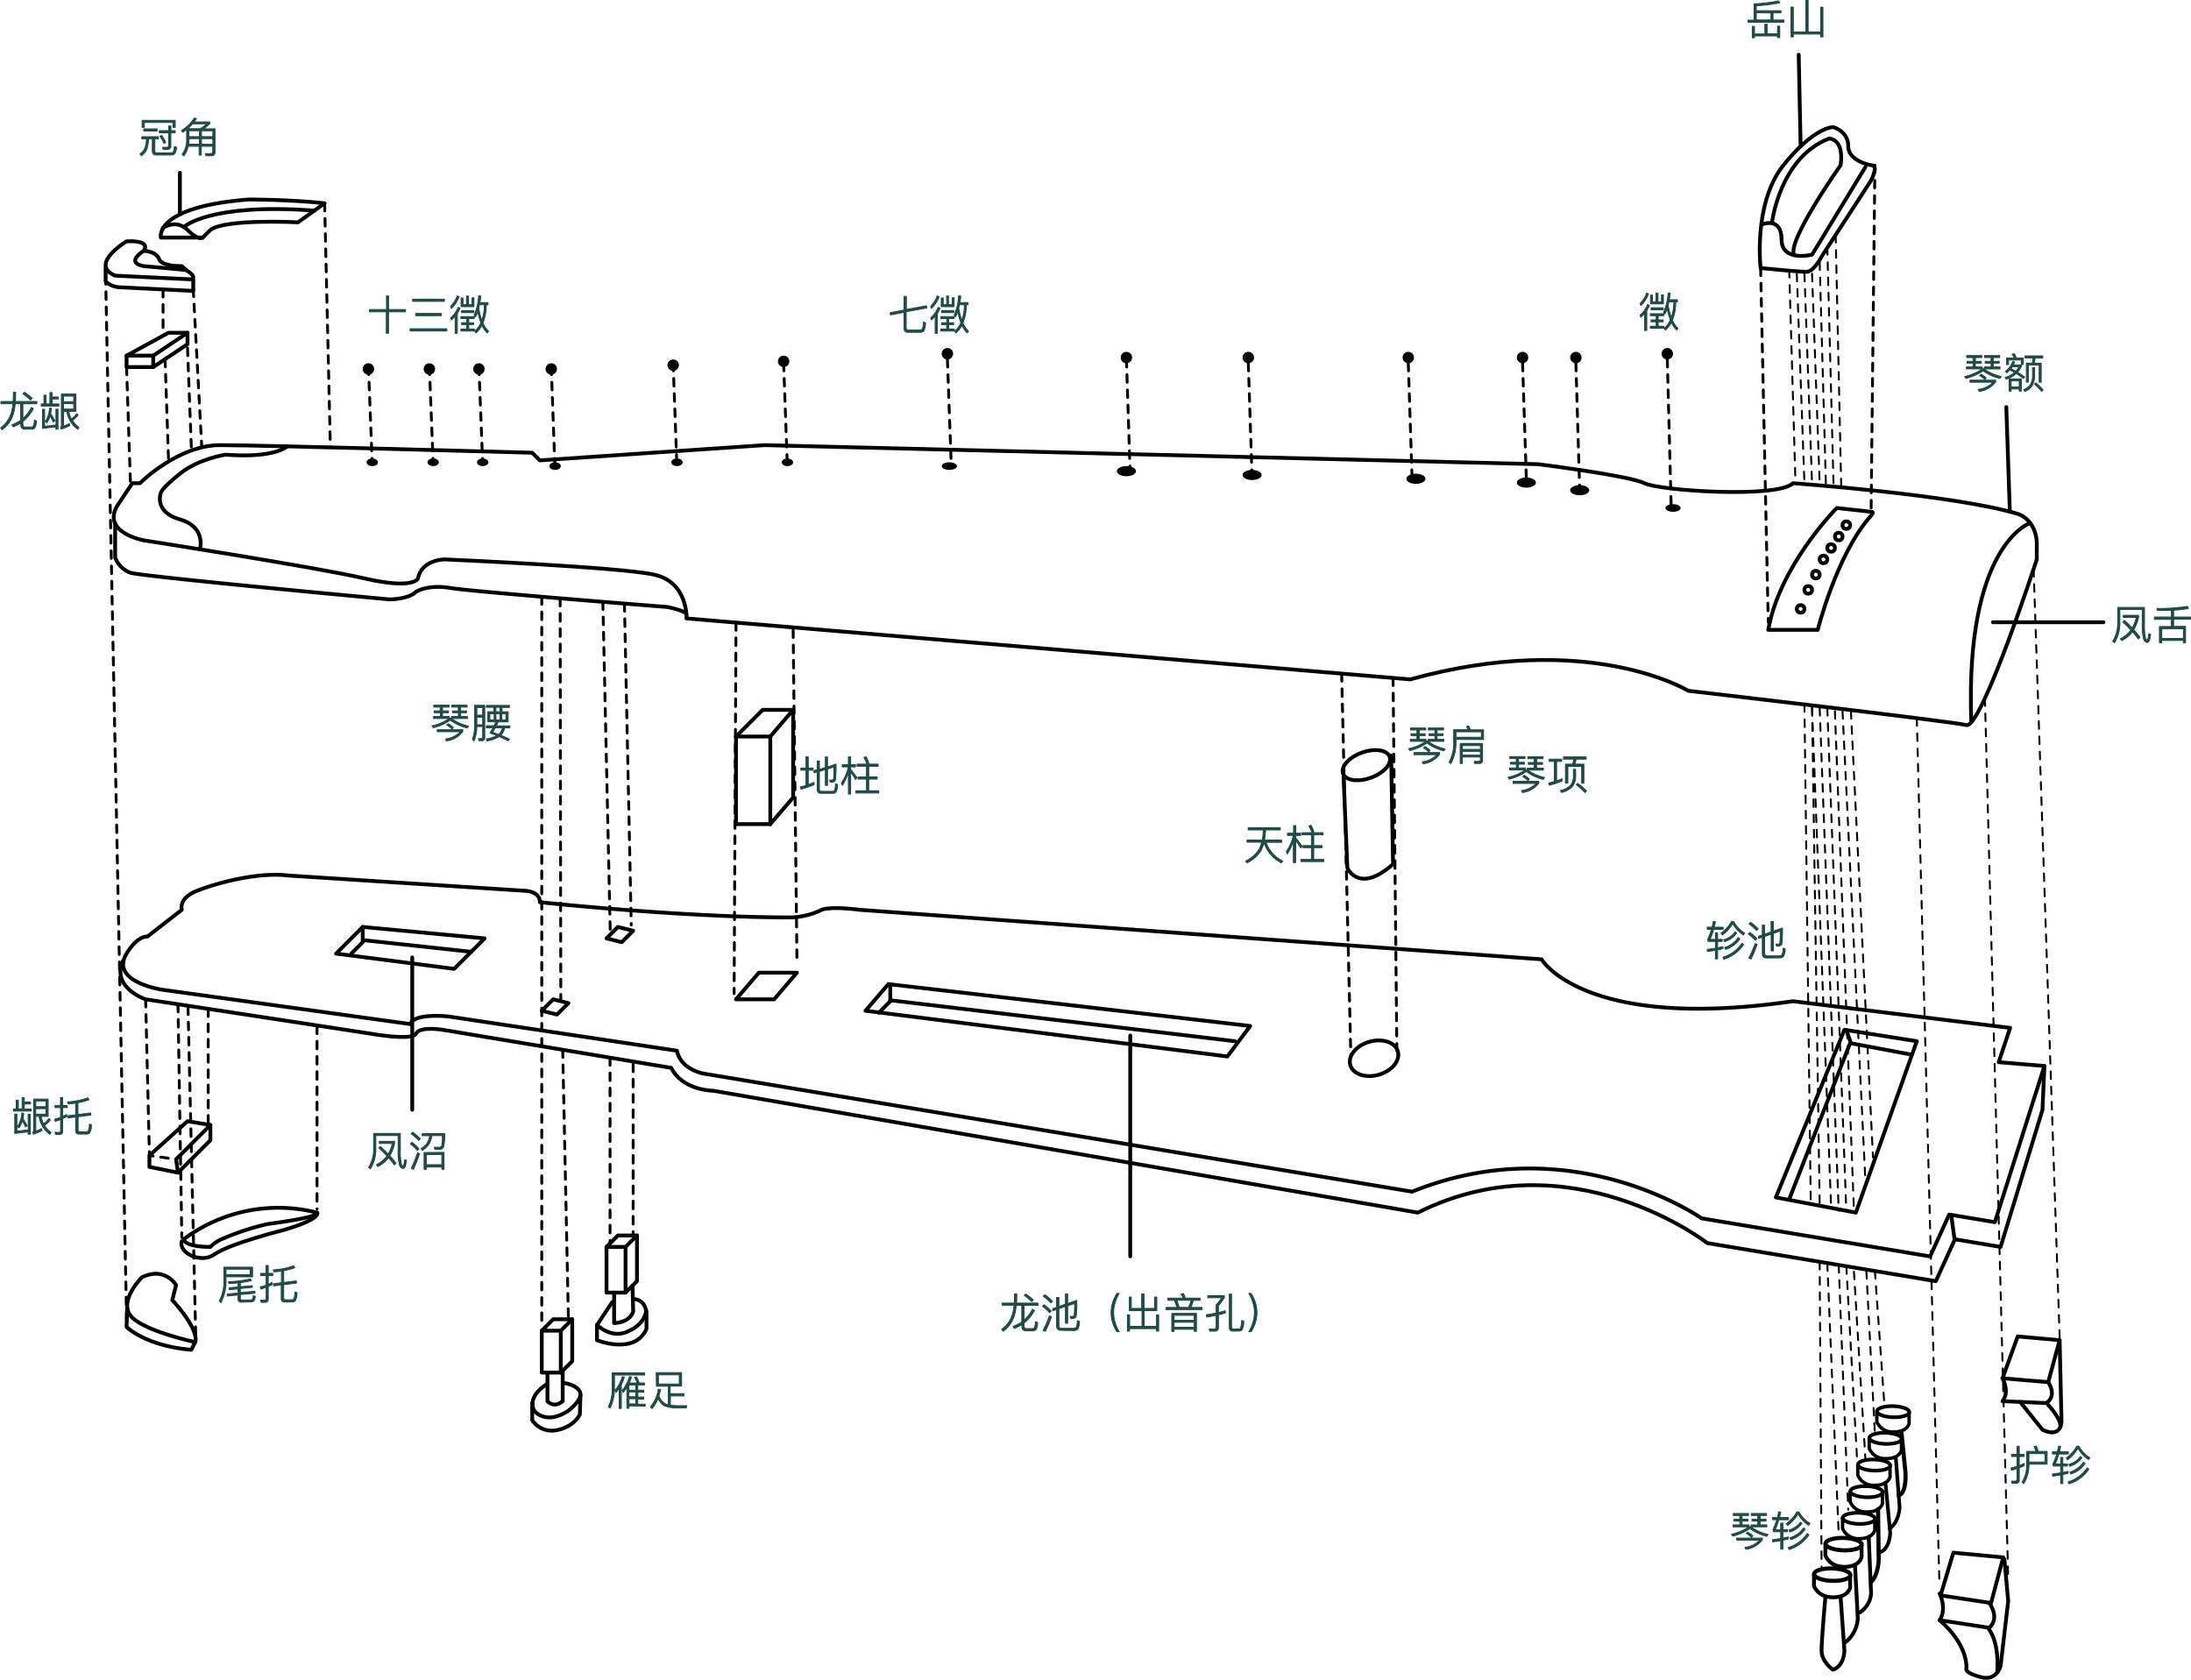 <svg xmlns="http://www.w3.org/2000/svg" viewBox="0 0 575.22 441.03"><defs><style>.cls-1,.cls-2,.cls-3,.cls-4,.cls-5,.cls-6{fill:none;stroke:#000;}.cls-1,.cls-2,.cls-3,.cls-4,.cls-5,.cls-6,.cls-7{stroke-linecap:round;stroke-linejoin:round;}.cls-2{stroke-width:1.08px;}.cls-3{stroke-width:0.89px;}.cls-4{stroke-width:0.96px;}.cls-5{stroke-width:0.75px;}.cls-5,.cls-6{stroke-dasharray:2;}.cls-6{stroke-width:0.5px;}.cls-7{fill:#204a46;stroke:#204a46;stroke-width:0.25px;}</style></defs><title>object</title><g id="图层_2" data-name="图层 2"><g id="图层_1-2" data-name="图层 1"><path class="cls-1" d="M524.73,278.87l12,1-13,41-12-2-5,11-60-10s-34-24-76-7l-186-31s-6-1-7-6l-60-9s-9-1-10,2l-65-9s-14-2-9.5-9.5c0,0,2.5-4.5,5.5-4.5l9-7s-1-3,4-5,16-5,24-4l62,4s4,0,4,3c0,0,37,4,66,4a19.93,19.93,0,0,0,8-2s2-1,10,0l179,13s11,19,66,11l57,7Z"/><polygon class="cls-1" points="88.23 250.37 95.23 243.37 127.23 246.37 119.23 254.37 88.23 250.37"/><ellipse class="cls-1" cx="360.73" cy="277.87" rx="6.5" ry="4.5" transform="translate(-62.66 110.31) rotate(-16.02)"/><polyline class="cls-1" points="209.23 255.37 199.23 255.37 193.23 262.37 203.23 262.37 209.23 255.37"/><polygon class="cls-1" points="227.23 265.37 322.23 277.37 328.23 269.37 233.53 258.41 233.23 258.37 227.23 265.37"/><polyline class="cls-1" points="233.73 258.87 233.73 262.87 230.73 265.87"/><line class="cls-1" x1="233.73" y1="262.62" x2="324.23" y2="273.37"/><polygon class="cls-1" points="503.23 273.37 502.02 276.77 487.23 318.37 468.86 314.87 466.23 314.37 484.23 270.37 503.23 273.37"/><polyline class="cls-1" points="469.73 314.87 485.73 273.87 501.73 276.87"/><line class="cls-1" x1="484.73" y1="270.45" x2="485.97" y2="273.92"/><path class="cls-1" d="M536.73,279.87l-.5,11.5-11,36-12-2-5,11-60-10s-36-28-76-8l-185-32s-8,0-11-6l-60-10s-6-1-7,1-12,0-12,0l-59-9s-9-3-6-10"/><line class="cls-1" x1="512.32" y1="319.36" x2="513.14" y2="325.38"/><polyline class="cls-1" points="92.23 250.37 95.23 247.37 95.23 246.87 95.23 243.37"/><line class="cls-1" x1="123.7" y1="249.9" x2="95.73" y2="246.87"/><polygon class="cls-1" points="33.23 93.37 44.23 87.37 49.23 87.37 40.23 93.37 33.23 93.37"/><polygon class="cls-1" points="49.23 294.37 39.23 303.37 39.23 306.37 46.73 307.87 46.23 304.37 55.23 295.37 49.23 294.37"/><polyline class="cls-1" points="55.23 295.37 55.23 299.37 46.73 307.87"/><polygon class="cls-1" points="162.23 324.37 159.23 327.37 164.23 327.37 167.23 324.37 162.23 324.37"/><polyline class="cls-1" points="159.23 327.37 159.23 339.37 164.23 339.37 164.23 327.37"/><polyline class="cls-1" points="164.23 339.37 167.23 336.37 167.23 324.37"/><polygon class="cls-1" points="145.23 346.37 142.23 349.37 147.23 349.37 150.23 346.37 145.23 346.37"/><polyline class="cls-1" points="142.23 349.37 142.23 360.37 147.23 360.37 147.23 349.37"/><polyline class="cls-1" points="147.23 360.37 150.23 357.37 150.23 346.37"/><path class="cls-1" d="M161.23,339.37v8s4,0,5-3l-.16-6.83"/><path class="cls-1" d="M160.73,341.87l-4,6v4s10,4,13-3v-4s0-3.67-3.5-3.83"/><path class="cls-1" d="M156.73,347.87s4,4,8.5,1.5c0,0,3.84-1.48,4.42-5.24"/><path class="cls-1" d="M143.73,360.87v7s1.6,2,4,0v-8"/><path class="cls-1" d="M143.73,363.31s-5.5,3.06-3.5,7.06c0,0,3,4,9,0,0,0,4-3,3-5s-4.5-2.31-4.5-2.31"/><path class="cls-1" d="M139.73,368.37v4.5s3,5,9.5,1.5a7.47,7.47,0,0,0,3-3l.16-5.25"/><polygon class="cls-1" points="529.73 350.87 525.73 361.87 537.73 362.87 540.73 351.87 529.73 350.87"/><path class="cls-1" d="M537.73,362.87s2.5,3.5-.5,5.5l-11.5-.5s2-2,0-6"/><path class="cls-1" d="M540.73,351.87l.5,21.5c-.5,4.5-5,2-5,2l-5.87-7.3"/><path class="cls-1" d="M537.73,368.87s3.39,3.51,3.2,5.75"/><path class="cls-1" d="M57.72,325.56a66.41,66.41,0,0,1,12.51-4.19c15-2,13-3,13-3a41.43,41.43,0,0,0-35,7s0,2,7,2h0A9.46,9.46,0,0,1,57.72,325.56Z"/><path class="cls-1" d="M83.23,318.37s1.5,1.5-8.5,4.5c0,0-14.43,3.59-18.5,6.5-3.5,2.5-9.5-.5-8.5-3.5"/><polygon class="cls-1" points="200.23 186.37 193.23 193.37 202.23 193.37 208.23 186.37 200.23 186.37"/><polyline class="cls-1" points="208.23 186.37 208.23 209.37 202.23 216.37 202.23 193.37"/><polyline class="cls-1" points="193.23 193.37 193.23 216.37 202.23 216.37"/><ellipse class="cls-1" cx="358.73" cy="200.87" rx="6.5" ry="3.5" transform="translate(-46.89 133.7) rotate(-19.84)"/><path class="cls-1" d="M352.73,203.87l1,24s3,7,12-1l-.5-28.5"/><path class="cls-1" d="M491.23,134.37l-9-1s-15,15-18,32h13s5-20,14-30C491.23,135.37,492.23,134.37,491.23,134.37Z"/><path class="cls-1" d="M534.73,146.87s-14.5,44.5-18.5,43.5-73-9-73-9-26-16-73-3l-190-16s.5-9.5-8.5-11.5-55-4-55-4-6,0-7,5c0,0-1,3-14,0s-58-10-58-10-11-2-7-9l4-6h2s10-10,21-10,82,2,82,2l2,2,59-4,203,5s24,3,28,5,35,4,39,0c0,0,42,3,58.86,8,3.26,1,5.14,4.42,5.14,7.81Z"/><path class="cls-1" d="M533,137.31s-17.19,5.61-15.46,52.33"/><path class="cls-1" d="M53.23,62.37h-11s-2-8,23-10c0,0,11,0,20,1l-7,5s-19-1-23,2Z"/><path class="cls-1" d="M42.73,59.87s3.5-2.5,6.5.5,4,2,4,2"/><path class="cls-1" d="M48.28,59.6s6.56-6.38,34.26-4.3"/><path class="cls-1" d="M27.73,69.87v4a6.27,6.27,0,0,0,.48.42,5.84,5.84,0,0,0,3.25,1.14l19.27.94v-3l-20.5-1c-7-3,3-9,3-9s6.5-.5,4.5,2.5c0,0-5,3,0,4l11,1s2,1,2,2"/><path class="cls-1" d="M37.73,65.87s3,0,4,2c0,0,0,2,6,2L49,71"/><polyline class="cls-1" points="33.23 93.37 33.23 96.37 40.23 96.37 40.23 93.37"/><polyline class="cls-1" points="49.23 87.37 49.23 90.37 40.23 96.37"/><polygon class="cls-1" points="162.23 243.37 159.23 246.37 163.23 247.37 166.23 244.37 162.23 243.37"/><polygon class="cls-1" points="145.23 262.37 142.23 265.37 146.23 266.37 149.23 263.37 145.23 262.37"/><path class="cls-1" d="M45.73,341.87c7,8,5.5,10.5,5.5,10.5s-14-3-17-7,3-10,3-10c6-3,9,2,9,2l-1,4Z"/><path class="cls-1" d="M33.39,343.39l-.16,5s5,5,17,6l1-2"/><path class="cls-1" d="M75.42,117.19s-3.19,3.18-16.19,2.18c0,0-7,1-12,5s-5,5-5,5-2,5,5,7,5.26,7.85,5.26,7.85"/><path class="cls-1" d="M30.23,137.37v9a6.83,6.83,0,0,0,4,4c3,1,68,7,68,7s5,0,7-2c0,0,3-2,9-1s57,5,57,5,5,1,5,2"/><circle class="cls-1" cx="472.73" cy="159.87" r="1"/><circle class="cls-1" cx="474.73" cy="154.87" r="1"/><circle class="cls-1" cx="476.73" cy="150.87" r="1"/><circle class="cls-1" cx="478.73" cy="146.87" r="1"/><circle class="cls-1" cx="480.73" cy="143.87" r="1"/><circle class="cls-1" cx="482.73" cy="140.87" r="1"/><circle class="cls-1" cx="484.73" cy="137.87" r="1"/><polygon class="cls-1" points="509.48 418.86 512.83 407.65 525.92 408.88 522.73 420.87 509.48 418.86"/><path class="cls-1" d="M526.23,409.37l1,11-2,17s-1,4-5,3-4-2-4-2,1-6-7-13"/><path class="cls-1" d="M521.81,427.31s3.16,3,2.54,11.79"/><path class="cls-1" d="M491.23,47.37a10.07,10.07,0,0,0,1-3,1,1,0,0,0-1-1s-6-1-6-5-4-5-4-5-5,0-13,10-6,27-6,27,10,1,12,1,4-4,4-4l13-20"/><path class="cls-1" d="M462.73,58.87s5-2,5,4,8,4,8,4l14-23"/><path class="cls-1" d="M465.23,58.37s2-17,15-22c0,0,4,0,3,7,0,0-14.35,20.27-12.17,23.63"/><path class="cls-1" d="M483.23,419.37l1,14s0,4-3,5c0,0-3-2-3-5s1-14,1-14"/><path class="cls-1" d="M476.23,413.37v3s1,3,5,3,4.5-2.5,4.5-2.5v-3"/><ellipse class="cls-2" cx="480.99" cy="413.38" rx="1.63" ry="4.76" transform="translate(53.4 881.78) rotate(-88.28)"/><path class="cls-1" d="M479.23,405.37v3s1,3,5,3,4.5-2.5,4.5-2.5v-3"/><ellipse class="cls-2" cx="483.99" cy="405.38" rx="1.63" ry="4.76" transform="translate(64.3 877.01) rotate(-88.28)"/><path class="cls-3" d="M483.74,398.61v2.67a4.47,4.47,0,0,0,4.47,2.68c3.57,0,4-2.23,4-2.23v-2.68"/><ellipse class="cls-4" cx="487.99" cy="398.61" rx="1.46" ry="4.25" transform="translate(74.95 874.45) rotate(-88.28)"/><path class="cls-3" d="M485.74,391.61v2.67a4.47,4.47,0,0,0,4.47,2.68c3.57,0,4-2.23,4-2.23v-2.68"/><ellipse class="cls-4" cx="489.99" cy="391.61" rx="1.46" ry="4.25" transform="translate(83.88 869.66) rotate(-88.28)"/><path class="cls-3" d="M487.74,384.61v2.67a4.47,4.47,0,0,0,4.47,2.68c3.57,0,4-2.23,4-2.23v-2.68"/><ellipse class="cls-4" cx="491.99" cy="384.61" rx="1.46" ry="4.25" transform="translate(92.82 864.87) rotate(-88.28)"/><path class="cls-3" d="M490.74,377.61v2.67a4.47,4.47,0,0,0,4.47,2.68c3.57,0,4-2.23,4-2.23v-2.68"/><ellipse class="cls-4" cx="494.99" cy="377.61" rx="1.46" ry="4.25" transform="translate(102.73 861.07) rotate(-88.28)"/><path class="cls-3" d="M492.74,370.61v2.67a4.47,4.47,0,0,0,4.47,2.68c3.57,0,4-2.23,4-2.23v-2.68"/><ellipse class="cls-4" cx="496.99" cy="370.61" rx="1.46" ry="4.25" transform="translate(111.66 856.28) rotate(-88.28)"/><path class="cls-1" d="M487,410.82l.74,14.05a8.58,8.58,0,0,1-3.5,6.5"/><path class="cls-1" d="M490.61,403.49l.62,14.88a6.46,6.46,0,0,1-3,5"/><path class="cls-2" d="M493.06,396.25l.17,13.12s0,4-2,6"/><path class="cls-4" d="M495,389.29l1.25,13.08s0,4.55-3,5.28"/><path class="cls-4" d="M497.73,382.87l1,13s-.21,3.83-2.6,5.41"/><path class="cls-2" d="M499.23,376.37l1,10s.5,5.51-1.75,6.26"/><line class="cls-5" x1="27.73" y1="72.62" x2="33.23" y2="346.37"/><polyline class="cls-5" points="38.23 262.37 39.23 303.37 46.23 304.37"/><path class="cls-5" d="M46.73,263.67c0,.2,1,61.2,1,61.2"/><line class="cls-5" x1="49.36" y1="264.37" x2="51.37" y2="350.19"/><line class="cls-5" x1="54.66" y1="264.88" x2="54.66" y2="294.87"/><line class="cls-5" x1="83.23" y1="269.37" x2="83.23" y2="317.37"/><line class="cls-1" x1="108.23" y1="251.37" x2="108.23" y2="291.37"/><line class="cls-1" x1="296.73" y1="271.87" x2="296.73" y2="329.87"/><line class="cls-5" x1="142.23" y1="156.68" x2="142.23" y2="347.37"/><line class="cls-5" x1="147.06" y1="157.09" x2="147.23" y2="262.37"/><line class="cls-5" x1="163.94" y1="158.47" x2="165.73" y2="242.87"/><line class="cls-5" x1="158.27" y1="158.01" x2="160.23" y2="245.37"/><line class="cls-5" x1="147.73" y1="275.62" x2="149.23" y2="346.37"/><line class="cls-5" x1="160.16" y1="277.69" x2="160.16" y2="326.45"/><line class="cls-5" x1="166.23" y1="279.37" x2="166.23" y2="324.37"/><line class="cls-5" x1="193.23" y1="163.48" x2="192.73" y2="260.87"/><line class="cls-5" x1="208.23" y1="165.37" x2="209.23" y2="252.37"/><line class="cls-5" x1="352.23" y1="176.86" x2="354.65" y2="277.37"/><line class="cls-5" x1="365.73" y1="177.99" x2="366.73" y2="275.87"/><line class="cls-5" x1="462.23" y1="70.37" x2="464.23" y2="163.37"/><line class="cls-5" x1="492.23" y1="43.37" x2="491.23" y2="134.37"/><line class="cls-6" x1="481.93" y1="61.68" x2="483.39" y2="127.94"/><line class="cls-6" x1="479.73" y1="64.87" x2="481.39" y2="127.94"/><line class="cls-6" x1="477.73" y1="68.87" x2="479.39" y2="127.94"/><line class="cls-6" x1="475.73" y1="71.87" x2="477.73" y2="126.87"/><line class="cls-6" x1="473.73" y1="71.87" x2="475.73" y2="126.87"/><line class="cls-6" x1="471.73" y1="71.87" x2="473.73" y2="126.87"/><line class="cls-6" x1="469.73" y1="70.87" x2="471.39" y2="126.94"/><line class="cls-6" x1="485.93" y1="186.68" x2="491.73" y2="303.87"/><line class="cls-6" x1="483.73" y1="186.68" x2="489.73" y2="309.87"/><line class="cls-6" x1="481.73" y1="186.68" x2="486.73" y2="317.87"/><line class="cls-6" x1="479.73" y1="185.87" x2="484.73" y2="317.87"/><line class="cls-6" x1="477.73" y1="185.87" x2="482.73" y2="317.87"/><line class="cls-6" x1="475.73" y1="185.87" x2="480.73" y2="316.87"/><line class="cls-6" x1="473.73" y1="184.87" x2="475.39" y2="315.87"/><line class="cls-6" x1="475.73" y1="185.87" x2="477.73" y2="315.87"/><line class="cls-6" x1="477.73" y1="331.29" x2="478.23" y2="411.37"/><line class="cls-6" x1="479.73" y1="331.62" x2="482.73" y2="402.87"/><line class="cls-6" x1="482.73" y1="332.12" x2="485.23" y2="396.37"/><line class="cls-6" x1="492.23" y1="333.7" x2="494.73" y2="368.87"/><line class="cls-6" x1="489.99" y1="333.7" x2="492.23" y2="376.37"/><line class="cls-6" x1="486.73" y1="333.87" x2="489.73" y2="382.87"/><line class="cls-6" x1="484.73" y1="332.45" x2="487.73" y2="386.37"/><line class="cls-6" x1="503.23" y1="188.55" x2="509.18" y2="416.37"/><line class="cls-6" x1="521.12" y1="183.33" x2="527.23" y2="414.26"/><line class="cls-6" x1="533.9" y1="149.37" x2="540.93" y2="356.87"/><line class="cls-1" x1="523.23" y1="163.37" x2="552.23" y2="163.37"/><ellipse cx="97.73" cy="121.37" rx="1.5" ry="1"/><ellipse cx="113.73" cy="121.37" rx="1.5" ry="1"/><ellipse cx="126.73" cy="121.37" rx="1.5" ry="1"/><ellipse cx="145.73" cy="122.37" rx="1.5" ry="1"/><ellipse cx="177.73" cy="121.37" rx="1.5" ry="1"/><ellipse cx="206.73" cy="121.37" rx="1.5" ry="1"/><ellipse cx="249.23" cy="122.37" rx="2" ry="1"/><ellipse cx="439.23" cy="133.37" rx="2" ry="1"/><ellipse cx="295.73" cy="123.7" rx="2.5" ry="1.33"/><ellipse cx="328.73" cy="124.7" rx="2.5" ry="1.33"/><ellipse cx="371.73" cy="125.7" rx="2.5" ry="1.33"/><ellipse cx="400.73" cy="126.7" rx="2.5" ry="1.33"/><ellipse cx="414.73" cy="128.7" rx="2.5" ry="1.33"/><line class="cls-5" x1="437.73" y1="94.37" x2="438.73" y2="132.37"/><circle cx="437.73" cy="92.87" r="1.5"/><line class="cls-5" x1="413.73" y1="95.37" x2="414.73" y2="128.87"/><circle cx="413.73" cy="93.87" r="1.5"/><line class="cls-5" x1="399.73" y1="95.37" x2="400.73" y2="125.87"/><circle cx="399.73" cy="93.87" r="1.5"/><line class="cls-5" x1="369.73" y1="95.37" x2="370.73" y2="125.87"/><circle cx="369.73" cy="93.87" r="1.5"/><line class="cls-5" x1="327.73" y1="95.37" x2="328.73" y2="125.87"/><circle cx="327.73" cy="93.87" r="1.5"/><line class="cls-5" x1="295.73" y1="94.37" x2="296.73" y2="124.87"/><circle cx="295.73" cy="93.87" r="1.5"/><line class="cls-5" x1="248.73" y1="94.37" x2="249.73" y2="121.87"/><circle cx="248.73" cy="92.87" r="1.5"/><line class="cls-5" x1="205.73" y1="95.37" x2="206.73" y2="122.87"/><circle cx="205.73" cy="94.87" r="1.5"/><line class="cls-5" x1="176.73" y1="95.37" x2="177.73" y2="122.87"/><circle cx="176.73" cy="95.87" r="1.5"/><line class="cls-5" x1="144.73" y1="96.37" x2="145.73" y2="123.87"/><circle cx="144.73" cy="96.87" r="1.5"/><line class="cls-5" x1="125.73" y1="96.37" x2="126.73" y2="121.87"/><circle cx="125.73" cy="96.87" r="1.5"/><line class="cls-5" x1="112.73" y1="96.37" x2="113.73" y2="121.87"/><circle cx="112.73" cy="96.87" r="1.5"/><line class="cls-5" x1="96.73" y1="96.37" x2="97.73" y2="121.87"/><circle cx="96.73" cy="96.87" r="1.5"/><line class="cls-5" x1="85.23" y1="53.37" x2="86.73" y2="117.46"/><line class="cls-5" x1="50.73" y1="75.87" x2="52.97" y2="117.46"/><line class="cls-5" x1="33.23" y1="96.37" x2="34.23" y2="126.37"/><line class="cls-5" x1="42.81" y1="75.98" x2="42.81" y2="88.14"/><line class="cls-5" x1="43.34" y1="94.3" x2="44.23" y2="120.37"/><line class="cls-5" x1="49.23" y1="91.37" x2="50.23" y2="117.37"/><path class="cls-1" d="M509.23,418.37s2,4,0,7l13,2s3-2.15,0-6.57"/><line class="cls-1" x1="472.23" y1="14.37" x2="472.73" y2="38.42"/><line class="cls-1" x1="526.73" y1="106.87" x2="527.66" y2="134.37"/><line class="cls-1" x1="47.23" y1="45.37" x2="47.23" y2="56.28"/><path class="cls-7" d="M.25,105.42H3.43c.07-.77.1-1.58.1-2.43h.58q0,1.23-.09,2.43H9.68V106H6v3.88A9.37,9.37,0,0,0,8.23,107l.52.27A10.31,10.31,0,0,1,6,110.64v.76c0,.48.21.72.62.72H8.18a.59.59,0,0,0,.55-.22A3.36,3.36,0,0,0,9,110.32l.56.19a3.55,3.55,0,0,1-.43,1.87,1.11,1.11,0,0,1-.86.28H6.47c-.69,0-1-.38-1-1.14v-.47a11.17,11.17,0,0,1-2,1l-.34-.51a10,10,0,0,0,2.3-1.18V106H4a17.72,17.72,0,0,1-.37,2.22,7.91,7.91,0,0,1-3.08,4.6l-.39-.49A7.62,7.62,0,0,0,3,108.25a14.59,14.59,0,0,0,.4-2.26H.25ZM6.44,103a13.15,13.15,0,0,1,2,1.56L8,105A13,13,0,0,0,6,103.41Z"/><path class="cls-7" d="M13.11,103.06h.56v1.17h1.61v.52H13.67v1.31h1.79v.55H10.82v-.55h.72v-2.29h.55v2.29h1Zm1.57,4.38h.54v5.24h-.54v-.62l-3.51.41v-5h.54v4.47l3-.36ZM12.31,111l-.39-.35A6.92,6.92,0,0,0,13,107.13l.5.06a12.32,12.32,0,0,1-.2,1.43,16.92,16.92,0,0,1,1.1,1.85l-.42.31a13.67,13.67,0,0,0-.83-1.58A7.84,7.84,0,0,1,12.31,111Zm8.2-2.11A4.85,4.85,0,0,1,19,110.36a6.15,6.15,0,0,0,1.75,1.85l-.32.51A7.19,7.19,0,0,1,17.54,108h-.87v3.9a9,9,0,0,0,1.52-.71l.13.54a13.91,13.91,0,0,1-2.26.94l-.14-.54a.28.28,0,0,0,.2-.26v-8.4h3.8V108H18.08a6.54,6.54,0,0,0,.63,2,5.08,5.08,0,0,0,1.42-1.38Zm-1.15-3.44V104H16.67v1.5Zm-2.69.51v1.45h2.69V106Z"/><path class="cls-7" d="M520.79,96.79a12.51,12.51,0,0,0,4.6,2.07l-.32.48a12.09,12.09,0,0,1-4.45-2,13.21,13.21,0,0,1-4.49,2l-.32-.48a13.06,13.06,0,0,0,4.64-2ZM518,93.87h-1.69v-.51h4v.51h-1.7v1h1.55v.47h-1.55v1h1.78v.51h-4.13v-.51H518v-1h-1.55v-.47H518Zm-.8,5.95h6.73v.46a6.52,6.52,0,0,1-4.29,2.48l-.26-.52a6.41,6.41,0,0,0,3.88-1.89h-6.06Zm2.9-1.59a7.26,7.26,0,0,1,1.33,1l-.33.38a8.34,8.34,0,0,0-1.38-1Zm2.64-4.36H521v-.51h4v.51h-1.7v1h1.56v.47h-1.56v1h1.78v.51h-4.13v-.51h1.78v-1h-1.54v-.47h1.54Z"/><path class="cls-7" d="M526.84,97.89l-.31-.42a5.14,5.14,0,0,0,1.86-2.53l.52.06a4.71,4.71,0,0,1-.32.81h2.09v.41a7.66,7.66,0,0,1-1,1.53A17,17,0,0,1,531.55,99l-.36.36a16.37,16.37,0,0,0-1.86-1.29,6.22,6.22,0,0,1-2.67,1.46l-.22-.46a5.69,5.69,0,0,0,2.45-1.27c-.31-.19-.71-.42-1.22-.69A6.56,6.56,0,0,1,526.84,97.89ZM531.19,94v1.68h-.53V94.52h-3.35V95.7h-.51V94h2a5.23,5.23,0,0,0-.53-1l.59-.11a7.86,7.86,0,0,1,.51,1.13Zm-.52,5.49v3.19h-.54v-.57H528v.57h-.53V99.5Zm-.58-3.22h-1.76c-.13.2-.25.37-.35.51.56.3,1,.53,1.26.7A7.24,7.24,0,0,0,530.09,96.28Zm-2.1,5.34h2.14V100H528Zm5.64-5.09h.53v2a5.41,5.41,0,0,1-.64,2.74,3.86,3.86,0,0,1-1.94,1.5l-.3-.47a3.6,3.6,0,0,0,1.83-1.4,5,5,0,0,0,.52-2.37Zm-2-3.09h4.67V94h-2a13.45,13.45,0,0,1-.26,1.35h1.85v5h-.53V95.85h-2.86v4.48H532v-5h1.53a8,8,0,0,0,.25-1.35h-2.09Zm2.85,7.1a13.35,13.35,0,0,1,1.9,1.84l-.39.39a12.5,12.5,0,0,0-1.86-1.89Z"/><path class="cls-7" d="M460.52,5.29V1a35.39,35.39,0,0,0,6.42-.78l.3.52a42.25,42.25,0,0,1-6.15.77v1.3h6.48v.56h-2.08v1.9h2.87v.56h-9.43V5.29Zm2.83,1.06h.58V8.88h2.74v-2h.57v3h-.57V9.43h-6.05v.5h-.57v-3h.57v2h2.73Zm-2.26-3v1.9h3.85V3.39Z"/><path class="cls-7" d="M478,1.89h.59V9.7H478V8.94h-7.19V9.7h-.59V1.86h.59V8.38h3.31V.13h.58V8.38H478Z"/><path class="cls-7" d="M263.09,342.13h3.18q.09-1.15.09-2.43h.58c0,.82,0,1.63-.08,2.43h5.65v.57h-3.66v3.88a9.37,9.37,0,0,0,2.21-2.83l.53.27a10.21,10.21,0,0,1-2.74,3.33v.76q0,.72.63.72H271a.61.61,0,0,0,.55-.22,3.5,3.5,0,0,0,.29-1.58l.56.19a3.65,3.65,0,0,1-.43,1.87,1.14,1.14,0,0,1-.87.28H269.3c-.69,0-1-.38-1-1.14v-.47a10.84,10.84,0,0,1-2,1l-.33-.51a9.9,9.9,0,0,0,2.29-1.18V342.7H266.8a17.72,17.72,0,0,1-.36,2.22,8,8,0,0,1-3.08,4.6L263,349a7.56,7.56,0,0,0,2.85-4.07,14.59,14.59,0,0,0,.4-2.26h-3.12Zm6.18-2.39a12.65,12.65,0,0,1,2,1.56l-.42.41a12.06,12.06,0,0,0-1.94-1.59Z"/><path class="cls-7" d="M274.12,342.56a13.06,13.06,0,0,1,1.86,1.65l-.42.42a12.36,12.36,0,0,0-1.85-1.66Zm1.93,3.15a35.65,35.65,0,0,1-1.61,3.83l-.58-.25a31.22,31.22,0,0,0,1.66-3.8Zm-1.74-5.79a14,14,0,0,1,2,1.72l-.41.42a13.52,13.52,0,0,0-2-1.73Zm4.24,9.35c-.77,0-1.15-.4-1.15-1.22v-4.24l-1,.33v-.57l1-.33v-2.58H278V343l1.72-.59V339.7h.58v2.54l2.39-.83a31.55,31.55,0,0,1-.14,4.06c-.08.48-.46.71-1.13.71h-.26l-.17-.55h.55a.45.45,0,0,0,.48-.42,21.77,21.77,0,0,0,.1-3l-1.82.62v4.58h-.58V343l-1.72.58V348c0,.51.23.76.7.76h3a1.23,1.23,0,0,0,.83-.23,4.33,4.33,0,0,0,.31-1.78l.55.18a4.28,4.28,0,0,1-.43,2.05,1.55,1.55,0,0,1-1.15.34Z"/><path class="cls-7" d="M293.83,339.58a9.8,9.8,0,0,0-1,2.24,8.69,8.69,0,0,0,0,5.58,10,10,0,0,0,1,2.24h-.59a9.11,9.11,0,0,1-1.07-2.22,8.78,8.78,0,0,1,0-5.61,9.36,9.36,0,0,1,1.07-2.23Z"/><path class="cls-7" d="M303.12,343.53v-3h.58v3.57h-3.32v4.14h3.24v-3h.57v4.25h-.57v-.67h-7.09v.67H296v-4.25h.57v3h3.25v-4.14h-3.32v-3.57H297v3h2.74V339.7h.6v3.83Z"/><path class="cls-7" d="M306.63,340.82h4a9,9,0,0,0-.56-1.08l.62-.11a10.54,10.54,0,0,1,.52,1.19h3.86v.56h-1.77a7.84,7.84,0,0,1-.7,1.89h3v.55h-9.46v-.55H309c-.22-.71-.45-1.34-.68-1.89h-1.71Zm7.47,4v4.71h-.57V349h-5.32v.56h-.57v-4.71Zm-5.89,1.83h5.32v-1.32h-5.32Zm0,1.81h5.32v-1.3h-5.32Zm.75-7.09c.23.63.44,1.26.62,1.89H312a7.88,7.88,0,0,0,.71-1.89Z"/><path class="cls-7" d="M317.11,340.17h4.33v.51a13.19,13.19,0,0,1-1.56,2.13v1.8c.67-.16,1.27-.31,1.8-.46v.57c-.63.19-1.23.34-1.8.47v3.36c0,.63-.33.94-1,.94h-1.26l-.15-.56c.66,0,1.07.05,1.22.05a.52.52,0,0,0,.6-.59v-3.06c-.93.2-1.75.36-2.45.46l-.16-.6q1.35-.19,2.61-.45v-2.16a11.59,11.59,0,0,0,1.46-1.87h-3.66Zm6.63,9.31c-.67,0-1-.35-1-1.05v-8.67h.58v8.56a.55.55,0,0,0,.61.62h1.14a.66.66,0,0,0,.6-.26,5.25,5.25,0,0,0,.3-2l.56.18a5,5,0,0,1-.44,2.27,1.16,1.16,0,0,1-.91.33Z"/><path class="cls-7" d="M328.46,339.58a9.76,9.76,0,0,1,1.07,2.23,8.78,8.78,0,0,1,0,5.61,9.9,9.9,0,0,1-1.07,2.22h-.59a10.37,10.37,0,0,0,1-2.24,8.52,8.52,0,0,0,0-5.58,10.16,10.16,0,0,0-1-2.24Z"/><path class="cls-7" d="M528.22,389.42l-.13-.56c.46,0,.79,0,1,0s.46-.16.46-.49v-2.82c-.49.18-1,.33-1.44.46l-.15-.57c.59-.15,1.12-.3,1.59-.47V382.4h-1.44v-.58h1.44v-2.09h.58v2.09h1.25v.58h-1.25v2.4c.43-.17.86-.36,1.31-.58v.59c-.49.23-.93.42-1.31.57v3.18a.75.75,0,0,1-.84.86Zm4.45-5a9.44,9.44,0,0,1-1.36,5.1l-.44-.4a8.52,8.52,0,0,0,1.22-4.71v-3.35h2.43a9.78,9.78,0,0,0-.52-1.3l.61-.11a10.51,10.51,0,0,1,.49,1.41h2.34v3.36Zm4.21-2.79h-4.21v2.22h4.21Z"/><path class="cls-7" d="M541,382.65h.56v1.73h1.22v.53h-1.22v1.69c.77-.17,1.24-.27,1.4-.32v.54l-1.4.33v2.34H541v-2.24c-.83.14-1.52.24-2.09.32l-.07-.56c.61-.08,1.33-.18,2.16-.31v-1.79h-1.91l-.13-.53a15.4,15.4,0,0,0,1-2.64h-1.12v-.56h1.27c.14-.54.26-1,.35-1.51l.55.1c-.12.53-.22,1-.32,1.41H543v.56h-2.48a21.68,21.68,0,0,1-.93,2.64H541Zm4.82-2.92a8.13,8.13,0,0,0,2.85,3l-.33.49a8.53,8.53,0,0,1-2.79-3,10.27,10.27,0,0,1-2.74,3.05l-.32-.48a10.23,10.23,0,0,0,2.79-3.12Zm2.58,6a9.73,9.73,0,0,1-5.21,3.85l-.23-.52a9.29,9.29,0,0,0,5-3.67Zm-1.82-3a6.11,6.11,0,0,1-3.17,2.24l-.23-.51a5.4,5.4,0,0,0,3-2.07Zm.83,1.49a6.86,6.86,0,0,1-3.75,2.77l-.22-.5a6.7,6.7,0,0,0,3.55-2.59Z"/><path class="cls-7" d="M37.23,35.89h4.34v.55h-.93v3.1a.52.52,0,0,0,.58.6h3.49a1,1,0,0,0,.72-.19,2.76,2.76,0,0,0,.36-1.48l.53.17a2.89,2.89,0,0,1-.5,1.78,1.53,1.53,0,0,1-1,.27H41c-.64,0-1-.34-1-1V36.44h-1a9.32,9.32,0,0,1-.45,2.73,4,4,0,0,1-1.44,1.71l-.36-.46a3.68,3.68,0,0,0,1.28-1.51,7,7,0,0,0,.42-2.47H37.23ZM46,31.6v1.83h-.58V32.15H37.9v1.28h-.59V31.6Zm-8.24,2.24h3.49v.56H37.73Zm4.09.46h2.46V33.09h.57V34.3H46v.56H44.85v3.42q0,.93-.87.93H42.83l-.12-.54,1.07,0c.33,0,.5-.19.5-.57V34.86H41.82Zm.6,1.26a11.37,11.37,0,0,1,1.06,1.82l-.46.24A10.25,10.25,0,0,0,42,35.77Z"/><path class="cls-7" d="M49.4,38.4a6,6,0,0,1-1.13,2.53l-.45-.41A6.16,6.16,0,0,0,49,36.71V34c-.4.3-.75.55-1,.73l-.37-.45A10.24,10.24,0,0,0,51,31l.57.14c-.22.35-.42.64-.6.88h4.11v.44a11.26,11.26,0,0,1-1.64,1.36h3V40c0,.59-.32.89-1,.89H54.06l-.14-.54c.66,0,1.12,0,1.37,0s.56-.19.56-.58V38.4h-3v2.31h-.57V38.4Zm3.22-4.61a11.68,11.68,0,0,0,1.7-1.29H50.58a11.43,11.43,0,0,1-1.32,1.29Zm-3,2.61v.26a10.21,10.21,0,0,1-.08,1.2h2.82V36.4Zm2.74-2.07H49.58v1.55h2.74Zm3.53,1.55V34.33h-3v1.55Zm0,2V36.4h-3v1.46Z"/><path class="cls-7" d="M169.25,360.47V361h-7.94v3.34a11.82,11.82,0,0,1-1.14,5.36l-.44-.38a10.78,10.78,0,0,0,1-5v-3.9Zm-6.69,4c-.2.3-.48.67-.85,1.12l-.19-.61a9.72,9.72,0,0,0,1.84-3.53l.54.1a9.63,9.63,0,0,1-.78,2v6.23h-.56Zm2.56,4.64v.63h-.53v-5.5a12.2,12.2,0,0,1-1,1.36l-.19-.58a10,10,0,0,0,1.85-3.59l.53.1a9.52,9.52,0,0,1-.58,1.57h2.08a11.52,11.52,0,0,0-.68-1.5l.54-.08a11,11,0,0,1,.67,1.58h1.39v.52h-1.76V365H169v.52h-1.54v1.28H169v.52h-1.56v1.35h1.94v.52Zm1.8-5.49h-1.8V365h1.8Zm-1.8,1.82v1.28h1.8v-1.28Zm0,1.8v1.35h1.8v-1.35Z"/><path class="cls-7" d="M172.28,360.38h6.66v3.53h-3v2h3.62v.58H176v2.44a16.43,16.43,0,0,0,2.32.14c.78,0,1.44,0,2,0l-.16.57h-1.76a9.64,9.64,0,0,1-3.93-.53,4.3,4.3,0,0,1-1.7-2,8.26,8.26,0,0,1-1.62,2.72l-.37-.47a9.3,9.3,0,0,0,2.05-4.62l.58.1c-.13.6-.27,1.16-.42,1.67a4,4,0,0,0,1.79,2.12,5.2,5.2,0,0,0,.69.22v-4.9h-3.13Zm6.06,3v-2.42h-5.48v2.42Z"/><path class="cls-7" d="M213.71,206a20.09,20.09,0,0,1-3.43,1.18l-.15-.58c.47-.1,1-.23,1.48-.38v-4h-1.35v-.57h1.35v-2.95h.58v2.95h1.27v.57h-1.27V206c.48-.16,1-.36,1.52-.6Zm5.78-5.39a36.38,36.38,0,0,1-.13,4.07c-.1.47-.47.7-1.11.7H218l-.17-.59.56,0a.46.46,0,0,0,.47-.41,25.46,25.46,0,0,0,.09-3l-1.7.51v4.3h-.56v-4.13l-1.57.47v4.69c0,.37.18.55.53.55h2.86a.63.63,0,0,0,.56-.23,4.55,4.55,0,0,0,.28-1.74l.55.17a4.15,4.15,0,0,1-.42,2,1.08,1.08,0,0,1-.86.31h-3.14c-.61,0-.92-.33-.92-1v-4.64l-.86.25v-.57l.86-.25V199.8h.56V202l1.57-.48v-2.78h.56v2.61Z"/><path class="cls-7" d="M223.32,208.48h-.58v-5.77a14.18,14.18,0,0,1-1.58,3.5l-.26-.63a11.8,11.8,0,0,0,1.83-4.24h-1.61v-.57h1.62v-2.05h.58v2.05h1.28v.57h-1.28V202c.55.65,1.1,1.37,1.65,2.17l-.34.49a23.11,23.11,0,0,0-1.31-2Zm1.7-7.86h5.52v.57h-2.47V204h2.21v.55h-2.21v3.09h2.64v.56h-6v-.56h2.78v-3.09h-2.22V204h2.22v-2.83H225Zm2.37-1.93a11.3,11.3,0,0,1,.7,1.66l-.5.19a12.17,12.17,0,0,0-.78-1.69Z"/><path class="cls-7" d="M327.37,220.57h4a19.49,19.49,0,0,0,.32-2.68h-4v-.56h8.44v.56h-3.86a25.59,25.59,0,0,1-.3,2.68h4.49v.57h-4.07a8.63,8.63,0,0,0,4.38,4.92l-.35.47a9,9,0,0,1-4.58-5.36,7.63,7.63,0,0,1-.77,2.11,8.68,8.68,0,0,1-3.66,3.25l-.38-.47a8.38,8.38,0,0,0,3.48-3,7.66,7.66,0,0,0,.73-1.94h-3.84Z"/><path class="cls-7" d="M340.14,226.47h-.58V220.7a13.82,13.82,0,0,1-1.58,3.5l-.26-.63a11.8,11.8,0,0,0,1.83-4.24H338v-.57h1.61v-2h.58v2h1.29v.57h-1.29V220a24.81,24.81,0,0,1,1.65,2.18l-.33.48c-.55-.91-1-1.59-1.32-2Zm1.71-7.86h5.51v.57H344.9V222h2.2v.55h-2.2v3.09h2.63v.56h-6v-.56h2.78v-3.09h-2.22V222h2.22v-2.83h-2.46Zm2.37-1.93a12.51,12.51,0,0,1,.7,1.66l-.51.19a12.17,12.17,0,0,0-.78-1.69Z"/><path class="cls-7" d="M556,159.48h7v4.25a18.85,18.85,0,0,0,.2,3.53c.13.5.3.76.49.76s.33-.56.45-1.66l.48.22a7.7,7.7,0,0,1-.39,1.7q-.21.39-.48.39c-.45,0-.78-.33-1-1a15.47,15.47,0,0,1-.32-4V160h-5.89v3.55a9.56,9.56,0,0,1-1.41,5.19l-.47-.37a9,9,0,0,0,1.32-4.82Zm1.75,3.4c.78.71,1.47,1.38,2,2a9.24,9.24,0,0,0,1.11-2.77h-3.42v-.55h4v.53a9.79,9.79,0,0,1-1.26,3.24c.55.59,1.1,1.25,1.64,2l-.43.43c-.49-.66-1-1.3-1.54-1.9a7.61,7.61,0,0,1-2.82,2.32l-.33-.49a7.54,7.54,0,0,0,2.74-2.28c-.74-.79-1.45-1.5-2.13-2.12Z"/><path class="cls-7" d="M574.55,159.76a37.67,37.67,0,0,1-3.9.45V162h4.45v.57h-4.45v1.89h3.13v4.29h-.58v-.6h-5.68v.6h-.59V164.5h3.14v-1.89h-4.45V162h4.45v-1.8c-1.19.06-2.4.08-3.63.08l-.18-.53a48.66,48.66,0,0,0,8-.54Zm-7,7.87h5.68v-2.57h-5.68Z"/><path class="cls-7" d="M459.58,400.8a12.51,12.51,0,0,0,4.6,2.07l-.33.48a12,12,0,0,1-4.44-2.06,13.08,13.08,0,0,1-4.5,2l-.31-.49a12.75,12.75,0,0,0,4.63-2Zm-2.83-2.92h-1.7v-.51h4v.51h-1.7v1h1.55v.47h-1.55v1h1.77v.51H455v-.51h1.78v-1h-1.56v-.47h1.56Zm-.8,5.95h6.73v.46a6.52,6.52,0,0,1-4.3,2.48l-.26-.52a6.38,6.38,0,0,0,3.88-1.89H456Zm2.9-1.59a7.66,7.66,0,0,1,1.33,1l-.33.39a8.34,8.34,0,0,0-1.38-1.05Zm2.63-4.36h-1.69v-.51h4v.51h-1.7v1h1.56v.47h-1.56v1h1.77v.51h-4.12v-.51h1.77v-1h-1.54v-.47h1.54Z"/><path class="cls-7" d="M467.51,399.89h.56v1.73h1.21v.53h-1.21v1.69c.76-.17,1.23-.27,1.4-.32v.54l-1.4.33v2.34h-.56v-2.24c-.83.14-1.53.24-2.09.32l-.08-.56,2.17-.31v-1.79H465.6l-.13-.53a17.31,17.31,0,0,0,1-2.64h-1.12v-.56h1.27c.14-.54.25-1,.34-1.51l.55.1c-.11.53-.22,1-.32,1.41h2.33V399H467a21.62,21.62,0,0,1-.94,2.64h1.45Zm4.81-2.92a8,8,0,0,0,2.86,3l-.34.49a8.53,8.53,0,0,1-2.79-3,10.24,10.24,0,0,1-2.73,3.05l-.33-.48a10,10,0,0,0,2.79-3.12Zm2.59,6a9.76,9.76,0,0,1-5.22,3.85l-.22-.52a9.23,9.23,0,0,0,5-3.67Zm-1.82-3a6.15,6.15,0,0,1-3.17,2.24l-.24-.51a5.4,5.4,0,0,0,3-2.07Zm.83,1.49a6.94,6.94,0,0,1-3.75,2.77l-.23-.5a6.72,6.72,0,0,0,3.56-2.59Z"/><path class="cls-7" d="M98.1,297.58h7v4.24a17.61,17.61,0,0,0,.21,3.53c.12.51.29.76.48.76s.33-.56.45-1.66l.48.22a7.83,7.83,0,0,1-.39,1.71c-.14.25-.3.38-.48.38-.45,0-.78-.33-1-1a15.47,15.47,0,0,1-.32-3.95v-3.68H98.66v3.54a9.47,9.47,0,0,1-1.41,5.19l-.47-.36a9,9,0,0,0,1.32-4.83ZM99.85,301c.79.71,1.47,1.38,2.05,2A9.24,9.24,0,0,0,103,300.2H99.59v-.55h4v.53a9.7,9.7,0,0,1-1.26,3.24,24.1,24.1,0,0,1,1.64,2l-.43.43a24.23,24.23,0,0,0-1.54-1.91,7.64,7.64,0,0,1-2.82,2.33l-.33-.5a7.54,7.54,0,0,0,2.74-2.28c-.74-.79-1.45-1.5-2.13-2.11Z"/><path class="cls-7" d="M108.16,299.9a13.09,13.09,0,0,1,1.82,1.7l-.42.42a13.38,13.38,0,0,0-1.82-1.71Zm.18-2.65a13.88,13.88,0,0,1,2,1.74l-.42.42a14.18,14.18,0,0,0-2-1.75Zm1.81,5.64a42.56,42.56,0,0,1-1.6,4.1l-.57-.26a36.07,36.07,0,0,0,1.64-4.05Zm.69-4.73v-.54h5.9a12.76,12.76,0,0,1-.3,3.54,1,1,0,0,1-1,.58l-1.27,0-.15-.52c.52,0,1,0,1.3,0a.67.67,0,0,0,.67-.52,14.48,14.48,0,0,0,.16-2.55h-2.77a6.62,6.62,0,0,1-.77,2.26,5.42,5.42,0,0,1-1.74,1.6l-.34-.44a4.82,4.82,0,0,0,1.57-1.39,5.67,5.67,0,0,0,.73-2Zm5.73,4.39V307H116v-.6h-4.08v.6h-.58v-4.4Zm-4.66,3.24H116v-2.68h-4.08Z"/><path class="cls-7" d="M118.4,188.57a12.36,12.36,0,0,0,4.6,2.06l-.32.49a12.17,12.17,0,0,1-4.45-2.06,13.21,13.21,0,0,1-4.49,2l-.31-.49a13,13,0,0,0,4.63-2Zm-2.83-2.92h-1.69v-.51h4v.51h-1.7v1h1.55v.47h-1.55v1h1.78v.52h-4.13v-.52h1.78v-1H114v-.47h1.55Zm-.8,5.94h6.73v.47a6.45,6.45,0,0,1-4.29,2.47L117,194a6.41,6.41,0,0,0,3.88-1.89h-6.06Zm2.9-1.58a7.14,7.14,0,0,1,1.34,1l-.34.39a9,9,0,0,0-1.38-1.06Zm2.64-4.36h-1.69v-.51h4v.51h-1.7v1h1.56v.47h-1.56v1h1.78v.52h-4.13v-.52h1.78v-1h-1.54v-.47h1.54Z"/><path class="cls-7" d="M125.18,190.76a10.48,10.48,0,0,1-.71,3.76l-.44-.4a11.37,11.37,0,0,0,.59-3.83v-5.12h2.64v8.47c0,.55-.23.83-.69.83h-.8l-.14-.55.75,0c.23,0,.34-.17.34-.5v-2.69Zm1.54-3v-2h-1.53v2Zm-1.53.52v2h1.53v-2Zm2.55-3.08h6v.52H131.8v1.16h1.6v2.64h-2.63c-.11.3-.26.65-.44,1.05h3.53v.53h-1.37a3.89,3.89,0,0,1-1,1.95q1.05.42,2.25,1l-.32.46c-.66-.36-1.45-.74-2.37-1.13a8.41,8.41,0,0,1-3.18,1.15l-.21-.5a9.06,9.06,0,0,0,2.77-.9c-.55-.23-1.15-.45-1.79-.68.32-.5.59-1,.82-1.37h-1.76v-.53h2c.2-.43.36-.78.47-1.05h-2.08v-2.64h1.58V185.7h-2Zm2,3.83v-1.65h-1.14V189Zm2.16,2.07h-1.87c-.19.35-.42.73-.7,1.15q.67.22,1.56.57A3.23,3.23,0,0,0,131.93,191.08Zm-.62-2.07v-1.65H130.2V189Zm0-2.15V185.7h-1.09v1.16Zm1.56,2.15v-1.65h-1.1V189Z"/><path class="cls-7" d="M101.46,77.69H102v3.58h4.45v.59H102v5.63h-.58V81.86H97v-.59h4.48Z"/><path class="cls-7" d="M107.67,86.31h9.63v.58h-9.63Zm.67-7.76h8.32v.57h-8.32Zm.8,3.74h6.71v.58h-6.71Z"/><path class="cls-7" d="M120.51,77.91a7.84,7.84,0,0,1-2,3.07l-.18-.57a7.28,7.28,0,0,0,1.7-2.73Zm.27,3a8.2,8.2,0,0,1-.72,1.38v5.22h-.56V83a8.15,8.15,0,0,1-1,1l-.17-.56a7.19,7.19,0,0,0,1.94-2.75Zm.41,3.82h1.34v-1.1H121v-.51h3.52v.51h-1.46v1.1h1.29v.49h-1.29V86.4h1.48v.51H121V86.4h1.54V85.23h-1.34Zm1.29-7H123V80h.93V78.19h.49v2.33h-3.37V78.23h.5V80h.93Zm-1.29,3.82h3.18v.53h-3.18Zm4.23.24a10.67,10.67,0,0,1-.58,1.4l-.35-.44a15.71,15.71,0,0,0,1.18-5.1l.54.1c0,.49-.13,1.06-.23,1.7h2.13V80h-.44a12.77,12.77,0,0,1-.88,4.82,6.24,6.24,0,0,0,1.46,2.12l-.33.47a6.63,6.63,0,0,1-1.4-2,7,7,0,0,1-1.57,2l-.31-.47a6.25,6.25,0,0,0,1.61-2.2A17.07,17.07,0,0,1,125.42,81.77Zm.46-1.79c-.07.34-.14.63-.2.86a18.08,18.08,0,0,0,.82,3.27,12.45,12.45,0,0,0,.67-4.13Z"/><path class="cls-7" d="M243.23,80.28l.08.57-5.41,1V86c0,.45.19.67.59.67h2.78a1.18,1.18,0,0,0,.83-.25,4.12,4.12,0,0,0,.32-1.85l.56.18a4.79,4.79,0,0,1-.43,2.14,1.61,1.61,0,0,1-1.19.35h-3c-.69,0-1-.38-1-1.15V82l-3.57.66-.09-.57,3.66-.68V77.82h.59v3.44Z"/><path class="cls-7" d="M246.53,77.91a7.84,7.84,0,0,1-2,3.07l-.18-.57a7.28,7.28,0,0,0,1.7-2.73Zm.27,3a8.2,8.2,0,0,1-.72,1.38v5.22h-.56V83a8.15,8.15,0,0,1-1,1l-.17-.56a7.19,7.19,0,0,0,1.94-2.75Zm.41,3.82h1.34v-1.1H247v-.51h3.52v.51h-1.46v1.1h1.29v.49h-1.29V86.4h1.48v.51H247V86.4h1.54V85.23h-1.34Zm1.3-7H249V80H250V78.19h.49v2.33h-3.37V78.23h.5V80h.94Zm-1.3,3.82h3.18v.53h-3.18Zm4.23.24a10.67,10.67,0,0,1-.58,1.4l-.35-.44a15.71,15.71,0,0,0,1.18-5.1l.54.1c0,.49-.13,1.06-.23,1.7h2.13V80h-.44a12.57,12.57,0,0,1-.88,4.82,6.24,6.24,0,0,0,1.46,2.12l-.33.47a6.63,6.63,0,0,1-1.4-2,7,7,0,0,1-1.57,2l-.31-.47a6.4,6.4,0,0,0,1.62-2.2A17,17,0,0,1,251.44,81.77ZM251.9,80c-.07.34-.14.63-.2.86a18.08,18.08,0,0,0,.82,3.27,12.45,12.45,0,0,0,.67-4.13Z"/><path class="cls-7" d="M432.79,77.16a7.86,7.86,0,0,1-2,3.07l-.18-.57a7.16,7.16,0,0,0,1.7-2.73Zm.27,3a8.2,8.2,0,0,1-.72,1.38v5.22h-.56V82.28a9,9,0,0,1-1,1l-.18-.56a7,7,0,0,0,1.94-2.75Zm.41,3.82h1.33v-1.1h-1.52v-.51h3.53v.51h-1.47V84h1.29v.49h-1.29v1.17h1.49v.51h-3.57v-.51h1.54V84.48h-1.33Zm1.29-7h.52v2.29h.92V77.44h.5v2.33h-3.37V77.48h.49v1.77h.94Zm-1.29,3.82h3.18v.53h-3.18Zm4.22.24a9.54,9.54,0,0,1-.57,1.4l-.36-.44a15.69,15.69,0,0,0,1.19-5.1l.54.1c-.05.49-.13,1.06-.24,1.7h2.13v.55h-.44a12.58,12.58,0,0,1-.87,4.82,6.22,6.22,0,0,0,1.45,2.12l-.32.47a6.46,6.46,0,0,1-1.4-2,7.21,7.21,0,0,1-1.57,2l-.32-.47a6.4,6.4,0,0,0,1.62-2.2A18,18,0,0,1,437.69,81Zm.46-1.79c-.07.34-.13.63-.19.86a17.28,17.28,0,0,0,.82,3.27,13,13,0,0,0,.67-4.13Z"/><path class="cls-7" d="M374.8,194.57a12.28,12.28,0,0,0,4.6,2.06l-.33.49a12.25,12.25,0,0,1-4.45-2.06,13.21,13.21,0,0,1-4.49,2l-.31-.49a12.92,12.92,0,0,0,4.63-2ZM372,191.65h-1.69v-.51h4v.51h-1.71v1h1.56v.47h-1.56v1h1.78v.52h-4.12v-.52H372v-1h-1.55v-.47H372Zm-.79,5.94h6.73v.47a6.47,6.47,0,0,1-4.3,2.47l-.26-.51a6.41,6.41,0,0,0,3.88-1.89h-6.05Zm2.89-1.58a6.83,6.83,0,0,1,1.34,1l-.34.39a9.37,9.37,0,0,0-1.37-1.06Zm2.64-4.36H375v-.51h4v.51h-1.71v1h1.57v.47h-1.57v1h1.78v.52h-4.12v-.52h1.77v-1h-1.54v-.47h1.54Z"/><path class="cls-7" d="M382.24,194.13v.76a11.45,11.45,0,0,1-1.34,5.6l-.44-.39a10.48,10.48,0,0,0,1.19-5.21v-3.3h3.76c-.13-.32-.27-.61-.4-.86l.61-.11c.09.2.22.53.38,1h3.48v2.54Zm6.68-2h-6.68v1.44h6.68Zm-5,6.62v1.68h-.56V195.2h5.86v4.43a.73.73,0,0,1-.83.81h-1.23l-.14-.53,1.19,0q.45,0,.45-.42v-.75Zm4.74-2v-1h-4.74v1Zm-4.74.51v1h4.74v-1Z"/><path class="cls-7" d="M400.9,202.06a12.13,12.13,0,0,0,4.59,2.07l-.32.49a12.42,12.42,0,0,1-4.45-2.06,13.21,13.21,0,0,1-4.49,2l-.31-.48a13,13,0,0,0,4.63-2Zm-2.84-2.92h-1.69v-.5h4v.5h-1.7v1h1.55v.48h-1.55v1h1.78v.52h-4.13v-.52h1.78v-1h-1.55v-.48h1.55Zm-.8,6H404v.46a6.48,6.48,0,0,1-4.3,2.48l-.26-.52a6.45,6.45,0,0,0,3.88-1.88h-6.06Zm2.9-1.58a6.83,6.83,0,0,1,1.34,1l-.34.39a8.73,8.73,0,0,0-1.37-1.06Zm2.64-4.37h-1.69v-.5h4v.5h-1.7v1h1.56v.48h-1.56v1h1.78v.52H401v-.52h1.78v-1h-1.54v-.48h1.54Z"/><path class="cls-7" d="M408.09,199.9h-1.36v-.58H410v.58h-1.34V205c.61-.21,1.09-.39,1.43-.52v.58a28.67,28.67,0,0,1-3.32,1.1l-.16-.57,1.47-.4Zm5,2.08h.58v1.82a4.23,4.23,0,0,1-.91,2.75,5.6,5.6,0,0,1-2.78,1.51l-.33-.49a5.72,5.72,0,0,0,2.69-1.39,4,4,0,0,0,.75-2.38Zm-2.6-3.26h5.92v.58h-2.63q-.12.75-.27,1.32h2.32v5h-.58v-4.4h-3.63v4.4H411v-5h1.88a10.2,10.2,0,0,0,.27-1.32h-2.71Zm3.72,6.95a16.53,16.53,0,0,1,2.31,2l-.41.41a15.54,15.54,0,0,0-2.29-2.06Z"/><path class="cls-7" d="M5.82,288.16h.56v1.17H8v.52H6.38v1.31h1.8v.55H3.54v-.55h.72v-2.29h.55v2.29h1Zm1.57,4.38h.54v5.24H7.39v-.62l-3.51.41v-5.06h.54V297l3-.35ZM5,296.12l-.39-.35a7,7,0,0,0,1.11-3.55l.5.07a12.36,12.36,0,0,1-.19,1.43,16.62,16.62,0,0,1,1.09,1.85l-.42.3a14.24,14.24,0,0,0-.82-1.57A8.29,8.29,0,0,1,5,296.12Zm8.2-2.11a4.79,4.79,0,0,1-1.55,1.44,5.92,5.92,0,0,0,1.74,1.86l-.32.5a7.13,7.13,0,0,1-2.83-4.75H9.39V297a9,9,0,0,0,1.51-.71l.13.54a14.44,14.44,0,0,1-2.26.94l-.14-.54a.29.29,0,0,0,.21-.26v-8.4h3.8v4.53H10.8a6.66,6.66,0,0,0,.62,1.95,4.7,4.7,0,0,0,1.42-1.38Zm-1.14-3.45v-1.49H9.39v1.49Zm-2.69.52v1.44h2.69v-1.44Z"/><path class="cls-7" d="M14.58,297.82l-.13-.56,1,.05c.31,0,.46-.14.46-.4v-3a14,14,0,0,1-1.41.49l-.14-.56a11.64,11.64,0,0,0,1.55-.49V290.8H14.45v-.57h1.43v-2.08h.57v2.08h1.19v.57H16.45v2.32c.33-.15.68-.33,1.05-.52v.58l-1.05.5v3.38c0,.51-.27.76-.83.76Zm9.21-5.62.08.57-3.37.42v3.48c0,.33.18.5.54.5h1.48a.73.73,0,0,0,.62-.23,4,4,0,0,0,.32-1.8l.55.17a4.4,4.4,0,0,1-.46,2.12,1.24,1.24,0,0,1-.93.31H20.87a.85.85,0,0,1-1-.95v-3.52l-2.05.25-.08-.56,2.13-.27v-3.07q-1,.15-1.95.21l-.19-.52a19.48,19.48,0,0,0,5.34-1.07l.29.51a18.45,18.45,0,0,1-2.9.77v3.09Z"/><path class="cls-7" d="M59.34,335.21v1A11.93,11.93,0,0,1,58,342l-.44-.4a11,11,0,0,0,1.23-5.4v-3.5h7.51v2.54Zm6.34-2H59.34v1.47h6.34Zm-2.38,8.66a.72.72,0,0,1-.8-.83V340l-2.84.26v-.51l2.84-.27v-1.08l-2.34.22v-.52l2.34-.21v-1.08c-.64.07-1.43.13-2.35.18l-.18-.48a31.42,31.42,0,0,0,5.78-.73l.27.45c-.94.21-1.91.39-2.93.52v1.08l3.15-.28V338l-3.15.29v1.08l3.84-.36v.52l-3.84.35v1c0,.28.12.43.38.43h2.14a1.07,1.07,0,0,0,.58-.12c.16-.12.26-.45.3-1l.53.16a2,2,0,0,1-.43,1.27,1.76,1.76,0,0,1-.89.19Z"/><path class="cls-7" d="M68.55,341.92l-.13-.56c.46,0,.78,0,1,0s.46-.13.46-.4v-3q-.75.28-1.41.48l-.14-.56a13.27,13.27,0,0,0,1.55-.48V334.9H68.42v-.58h1.43v-2.07h.57v2.07h1.19v.58H70.42v2.31c.33-.15.68-.32,1-.52v.59l-1,.49v3.38c0,.51-.27.77-.83.77Zm9.21-5.62.08.57-3.37.42v3.48c0,.33.18.49.54.49h1.48a.73.73,0,0,0,.62-.22,4.1,4.1,0,0,0,.32-1.8l.55.17a4.38,4.38,0,0,1-.46,2.11,1.2,1.2,0,0,1-.93.31H74.84a.84.84,0,0,1-1-.95v-3.52l-2,.25-.08-.56,2.13-.27v-3.07c-.68.1-1.33.17-1.95.22l-.19-.52a19.1,19.1,0,0,0,5.34-1.08l.29.52a18.43,18.43,0,0,1-2.9.76v3.1Z"/><path class="cls-7" d="M450.37,244.91h.56v1.72h1.21v.53h-1.21v1.69l1.4-.31v.53l-1.4.33v2.35h-.56V249.5c-.83.14-1.53.25-2.09.32l-.08-.56,2.17-.3v-1.8h-1.91l-.13-.53a16.92,16.92,0,0,0,1-2.64h-1.12v-.56h1.27c.14-.54.25-1,.34-1.51l.55.1c-.11.53-.22,1-.32,1.41h2.33V244h-2.48a21.62,21.62,0,0,1-.94,2.64h1.45Zm4.81-2.92a8.11,8.11,0,0,0,2.85,3l-.33.49a8.59,8.59,0,0,1-2.79-3,10.32,10.32,0,0,1-2.73,3l-.33-.48a10.06,10.06,0,0,0,2.79-3.11Zm2.59,6a9.76,9.76,0,0,1-5.22,3.85l-.22-.52a9.26,9.26,0,0,0,5-3.67Zm-1.83-3a6.09,6.09,0,0,1-3.16,2.24l-.24-.51a5.4,5.4,0,0,0,3-2.07Zm.83,1.49a6.88,6.88,0,0,1-3.74,2.77l-.23-.49a6.72,6.72,0,0,0,3.55-2.6Z"/><path class="cls-7" d="M459.39,244.8a12.65,12.65,0,0,1,1.87,1.65l-.42.42a11.48,11.48,0,0,0-1.86-1.66Zm1.93,3.14a35.74,35.74,0,0,1-1.6,3.84l-.59-.26a29.61,29.61,0,0,0,1.66-3.79Zm-1.73-5.78a13.22,13.22,0,0,1,2,1.71l-.41.42a13.91,13.91,0,0,0-2-1.72Zm4.23,9.35q-1.14,0-1.14-1.23v-4.23l-1,.32v-.57l1-.32v-2.59h.58v2.38l1.72-.59v-2.75h.58v2.54l2.4-.83a34,34,0,0,1-.14,4.07c-.09.47-.47.71-1.14.71h-.25l-.18-.55h.55a.45.45,0,0,0,.49-.42,25.21,25.21,0,0,0,.09-3l-1.82.63v4.57H465v-4.38l-1.72.58v4.34c0,.51.23.77.7.77h3a1.21,1.21,0,0,0,.83-.24,4.29,4.29,0,0,0,.31-1.78l.55.19a4.27,4.27,0,0,1-.43,2,1.53,1.53,0,0,1-1.15.35Z"/></g></g></svg>